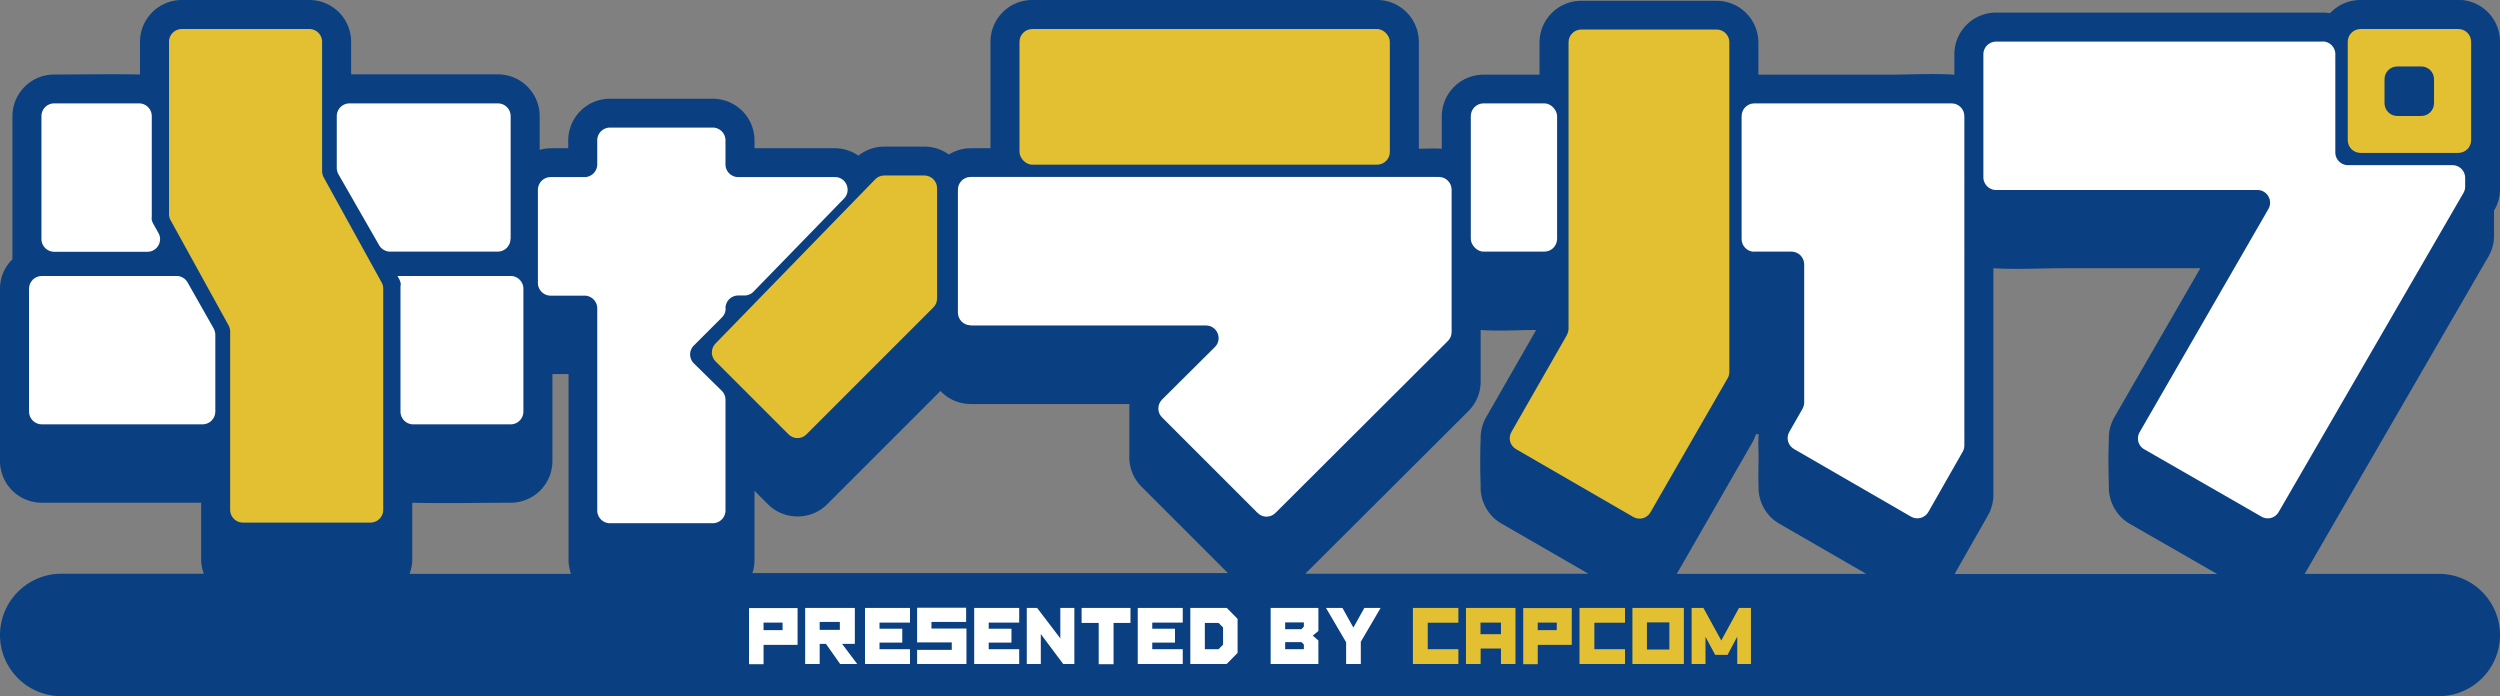 <svg xmlns="http://www.w3.org/2000/svg" id="_レイヤー_2" viewBox="0 0 155 43.16"><rect x="0" y="0" width="155" height="43.16" fill="#808080" stroke="none"/><defs><style>.cls-1,.cls-3{fill:#e3bf32;stroke-width:0}.cls-3{fill:#fff}</style></defs><g id="_書き出し"><path d="M152.41 0h-6.07c-.74 0-1.41.32-1.88.82-.15-.03-.3-.04-.46-.04h-20.24a2.59 2.59 0 0 0-2.59 2.59v1.26c-1.38-.09-2.79 0-4.18 0h-7.97V2.64a2.59 2.59 0 0 0-2.59-2.59h-8.39a2.59 2.59 0 0 0-2.59 2.59v1.99h-3.47a2.59 2.59 0 0 0-2.59 2.59v2c-.47-.03-.95 0-1.42 0V2.62c0-1.46-1.16-2.62-2.59-2.62H64a2.59 2.59 0 0 0-2.59 2.59v6.6h-1.22c-.5 0-.97.15-1.36.39-.43-.31-.95-.49-1.52-.49h-2.49c-.58 0-1.15.2-1.6.56a2.58 2.58 0 0 0-1.46-.46h-4.98v-.48a2.59 2.59 0 0 0-2.59-2.59h-6.37a2.59 2.59 0 0 0-2.59 2.59v.48h-1.08c-.24 0-.47.04-.69.1V7.2a2.59 2.59 0 0 0-2.59-2.59h-9.1V2.59A2.59 2.59 0 0 0 19.18 0h-7.91C9.85 0 8.68 1.16 8.68 2.59v2.03c-1.77-.04-3.55 0-5.32 0A2.59 2.59 0 0 0 .77 7.21v8.87C.3 16.53 0 17.18 0 17.9V28.58a2.59 2.59 0 0 0 2.59 2.59h9.88v3.5c0 .32.06.62.17.9H3.79A3.81 3.81 0 0 0 0 39.37c0 2.09 1.7 3.79 3.79 3.79h147.42c2.09 0 3.79-1.7 3.79-3.79s-1.7-3.79-3.79-3.79h-8.32l11.39-19.67c.23-.39.35-.84.35-1.3v-1.55c.23-.39.37-.83.37-1.31V2.58a2.59 2.59 0 0 0-2.59-2.59ZM25.39 35.58c.11-.28.17-.59.17-.9v-3.51c2.03.05 4.07 0 6.1 0a2.59 2.59 0 0 0 2.59-2.59v-5.39h1v11.52c0 .31.06.6.15.87h-10Zm21.24 0c.1-.27.15-.56.15-.87v-4.28l.84.84c1 1 2.66 1 3.66 0l7.03-7.03c.47.5 1.14.81 1.88.81h9.84c-.01.13-.02.26-.01.39V28.24c-.03.72.24 1.42.75 1.93l5.36 5.36h-29.5Zm34.29 0 10.12-10.09c.49-.49.76-1.14.76-1.83v-3.2c1.14.08 2.3 0 3.44 0l-3.1 5.41c-.25.43-.35.91-.34 1.37-.04.94-.03 1.92 0 2.86-.04.93.42 1.86 1.29 2.36l5.39 3.11H80.93Zm23.04 0 4.71-8.19c.08-.15.15-.31.2-.47h.17c-.05.53 0 1.08-.01 1.61s-.02 1.06 0 1.58c-.04.93.42 1.86 1.29 2.36l5.39 3.11h-11.75Zm17.23 0 2.06-3.62c.22-.39.34-.83.34-1.28V16.63c1.44.09 2.9 0 4.34 0h8.49l-5.33 9.24c-.24.42-.36.9-.34 1.38-.04.94-.03 1.92 0 2.86-.04.96.46 1.89 1.3 2.37l5.42 3.11H121.2Z" style="fill:#0a4081;stroke-width:0"/><path d="M1.8 17.9v7.62c0 .43.35.79.79.79h9.97c.43 0 .79-.35.79-.79v-4.76c0-.14-.04-.27-.1-.39l-1.62-2.86c-.14-.25-.4-.4-.68-.4H2.59c-.43 0-.79.35-.79.79Z" class="cls-3"/><path d="M19.18 1.8h-7.91c-.43 0-.79.35-.79.79v10.69c0 .13.03.26.1.38l3.59 6.51c.06.12.1.25.1.38v11.06c0 .43.35.79.79.79h7.91c.43 0 .79-.35.79-.79V17.89c0-.13-.03-.26-.1-.38L20.07 11a.861.861 0 0 1-.1-.38V2.59c0-.43-.35-.79-.79-.79Z" class="cls-1"/><path d="M31.66 14.82V7.2c0-.43-.35-.79-.79-.79h-9.2c-.43 0-.79.35-.79.79v3.21c0 .14.04.27.1.39l2.53 4.41c.14.24.4.39.68.39h6.67c.43 0 .79-.35.79-.79ZM9.41 13.48V7.2c0-.43-.35-.79-.79-.79H3.36c-.43 0-.79.35-.79.79v7.62c0 .43.35.79.79.79h5.78c.6 0 .98-.65.68-1.17l-.32-.57a.746.746 0 0 1-.1-.38ZM24.83 17.69v7.83c0 .43.35.79.79.79h6.04c.43 0 .79-.35.79-.79V17.9c0-.43-.35-.79-.79-.79h-7.02l.11.19c.06.12.1.24.1.38Z" class="cls-3"/><rect width="22.96" height="8.41" x="63.21" y="1.8" class="cls-1" rx=".79" ry=".79"/><path d="M60.19 20.18h14.58c.7 0 1.05.85.55 1.34l-3.27 3.25c-.31.31-.31.81 0 1.11l5.92 5.92c.31.31.8.31 1.11 0l10.69-10.66c.15-.15.23-.35.23-.56v-8.82c0-.43-.35-.79-.79-.79H60.18c-.43 0-.79.35-.79.79v7.62c0 .43.35.79.79.79ZM108.77 15.6h2.3c.43 0 .79.35.79.79v8.56c0 .14-.04.27-.1.39l-.82 1.43c-.22.38-.09.85.29 1.07l7.25 4.19c.38.22.86.09 1.08-.29l2.13-3.74c.07-.12.1-.25.1-.39V7.2c0-.43-.35-.79-.79-.79h-12.23c-.43 0-.79.35-.79.79v7.62c0 .43.35.79.79.79Z" class="cls-3"/><path d="m97.15 20.77-3.44 6.01c-.22.38-.09.85.29 1.07l7.26 4.2c.38.22.86.09 1.07-.29l4.79-8.32c.07-.12.1-.25.1-.39V2.62c0-.43-.35-.79-.79-.79h-8.39c-.43 0-.79.35-.79.79v17.75c0 .14-.04.27-.1.39Z" class="cls-1"/><rect width="5.35" height="9.19" x="91.19" y="6.41" class="cls-3" rx=".79" ry=".79"/><path d="M145.56 2.59v6.1c0 .43.35.79.79.79h6.07c.43 0 .79-.35.79-.79v-6.1c0-.43-.35-.79-.79-.79h-6.07c-.43 0-.79.35-.79.79Zm4.56 4.6h-1.49c-.43 0-.79-.35-.79-.79V4.91c0-.43.35-.79.79-.79h1.49c.43 0 .79.35.79.79V6.4c0 .43-.35.79-.79.79Z" class="cls-1"/><path d="M144 2.58h-20.24c-.43 0-.79.35-.79.79v7.62c0 .43.35.79.79.79h16.2c.6 0 .98.65.68 1.18l-7.98 13.83c-.22.38-.09.86.29 1.07l7.26 4.17c.38.22.85.09 1.07-.29l11.45-19.77c.07-.12.11-.26.11-.39v-.55c0-.43-.35-.79-.79-.79h-6.47c-.43 0-.79-.35-.79-.79V3.36c0-.43-.35-.79-.79-.79ZM44.98 19.11c0-.43.35-.79.79-.79h.39c.21 0 .42-.09.56-.24l5.61-5.77c.48-.5.13-1.33-.56-1.33h-6c-.43 0-.79-.35-.79-.79V8.7c0-.43-.35-.79-.79-.79h-6.37c-.43 0-.79.35-.79.79v1.49c0 .43-.35.79-.79.79h-2.1c-.43 0-.79.35-.79.79v5.77c0 .43.35.79.79.79h2.1c.43 0 .79.35.79.79v12.53c0 .43.35.79.79.79h6.37c.43 0 .79-.35.79-.79v-6.86c0-.21-.08-.41-.23-.56l-1.73-1.7a.779.779 0 0 1 0-1.11l1.74-1.74c.15-.15.23-.35.23-.56Z" class="cls-3"/><path d="m44.37 22.41 4.52 4.52c.31.31.8.31 1.11 0l7.87-7.87c.15-.15.23-.35.23-.56v-6.83c0-.43-.35-.79-.79-.79h-2.49c-.21 0-.42.09-.56.24l-9.9 10.18c-.3.31-.3.8 0 1.1Z" class="cls-1"/><path d="M49.45 39.98h-2.11v1.2h-.9V37.7h3.01v2.29Zm-.93-.91v-.47h-1.18v.47h1.18ZM53.15 41.17h-1.06l-.88-1.25h-.39v1.25h-.9v-3.48H53v2.23h-.79l.94 1.25Zm-1.08-2.12v-.49h-1.25v.49h1.25ZM56.42 41.17h-2.79v-3.48h2.79v.91h-1.89v.38h1.41v.86h-1.41v.41h1.89v.92ZM59.92 41.17h-3.06v-.88h2.15v-.46h-2.15v-2.15h3.04v.88h-2.15v.41h2.17v2.2ZM63.19 41.17H60.4v-3.48h2.79v.91H61.3v.38h1.41v.86H61.3v.41h1.89v.92ZM66.61 41.17h-.69l-1.39-1.86v1.86h-.87v-3.48h.64l1.44 1.89v-1.89h.87v3.48ZM70.09 38.62h-1.05v2.56h-.92v-2.56h-1.06v-.93h3.03v.93ZM73.33 41.17h-2.79v-3.48h2.79v.91h-1.89v.38h1.41v.86h-1.41v.41h1.89v.92ZM76.73 40.48l-.68.69H73.8v-3.48h2.26l.67.68v2.12Zm-.9-.51V38.9l-.28-.28h-.85v1.63h.85l.28-.28ZM81.74 41.17h-2.96v-3.48h2.96v1.43l-.35.29.35.3v1.46Zm-.9-2.32v-.26h-1.16v.42h1.01l.15-.16Zm0 1.4v-.29l-.15-.15h-1.01v.44h1.16ZM85.6 37.69l-1.23 2.1v1.38h-.91v-1.35l-1.25-2.13h1.02l.68 1.22.68-1.22h1.02Z" class="cls-3"/><path d="M90.42 41.17H87.6v-3.48h2.82v.92h-1.9v1.64h1.9v.92ZM93.96 41.17h-.9v-.96H91.8v.96h-.91v-3.48h3.07v3.48Zm-.9-1.85v-.72h-1.27v.72h1.27ZM97.45 39.98h-2.11v1.2h-.9V37.7h3.01v2.29Zm-.93-.91v-.47h-1.18v.47h1.18ZM100.75 41.17h-2.82v-3.48h2.82v.92h-1.9v1.64h1.9v.92ZM104.4 41.17h-3.19v-3.48h3.19v3.48Zm-.9-.9v-1.68h-1.39v1.68h1.39ZM108.57 41.17h-.86v-1.7l-.6 1.13h-.77l-.6-1.12v1.69h-.86v-3.48h.73l1.11 2.02 1.1-2.02h.74v3.48Z" class="cls-1"/></g></svg>